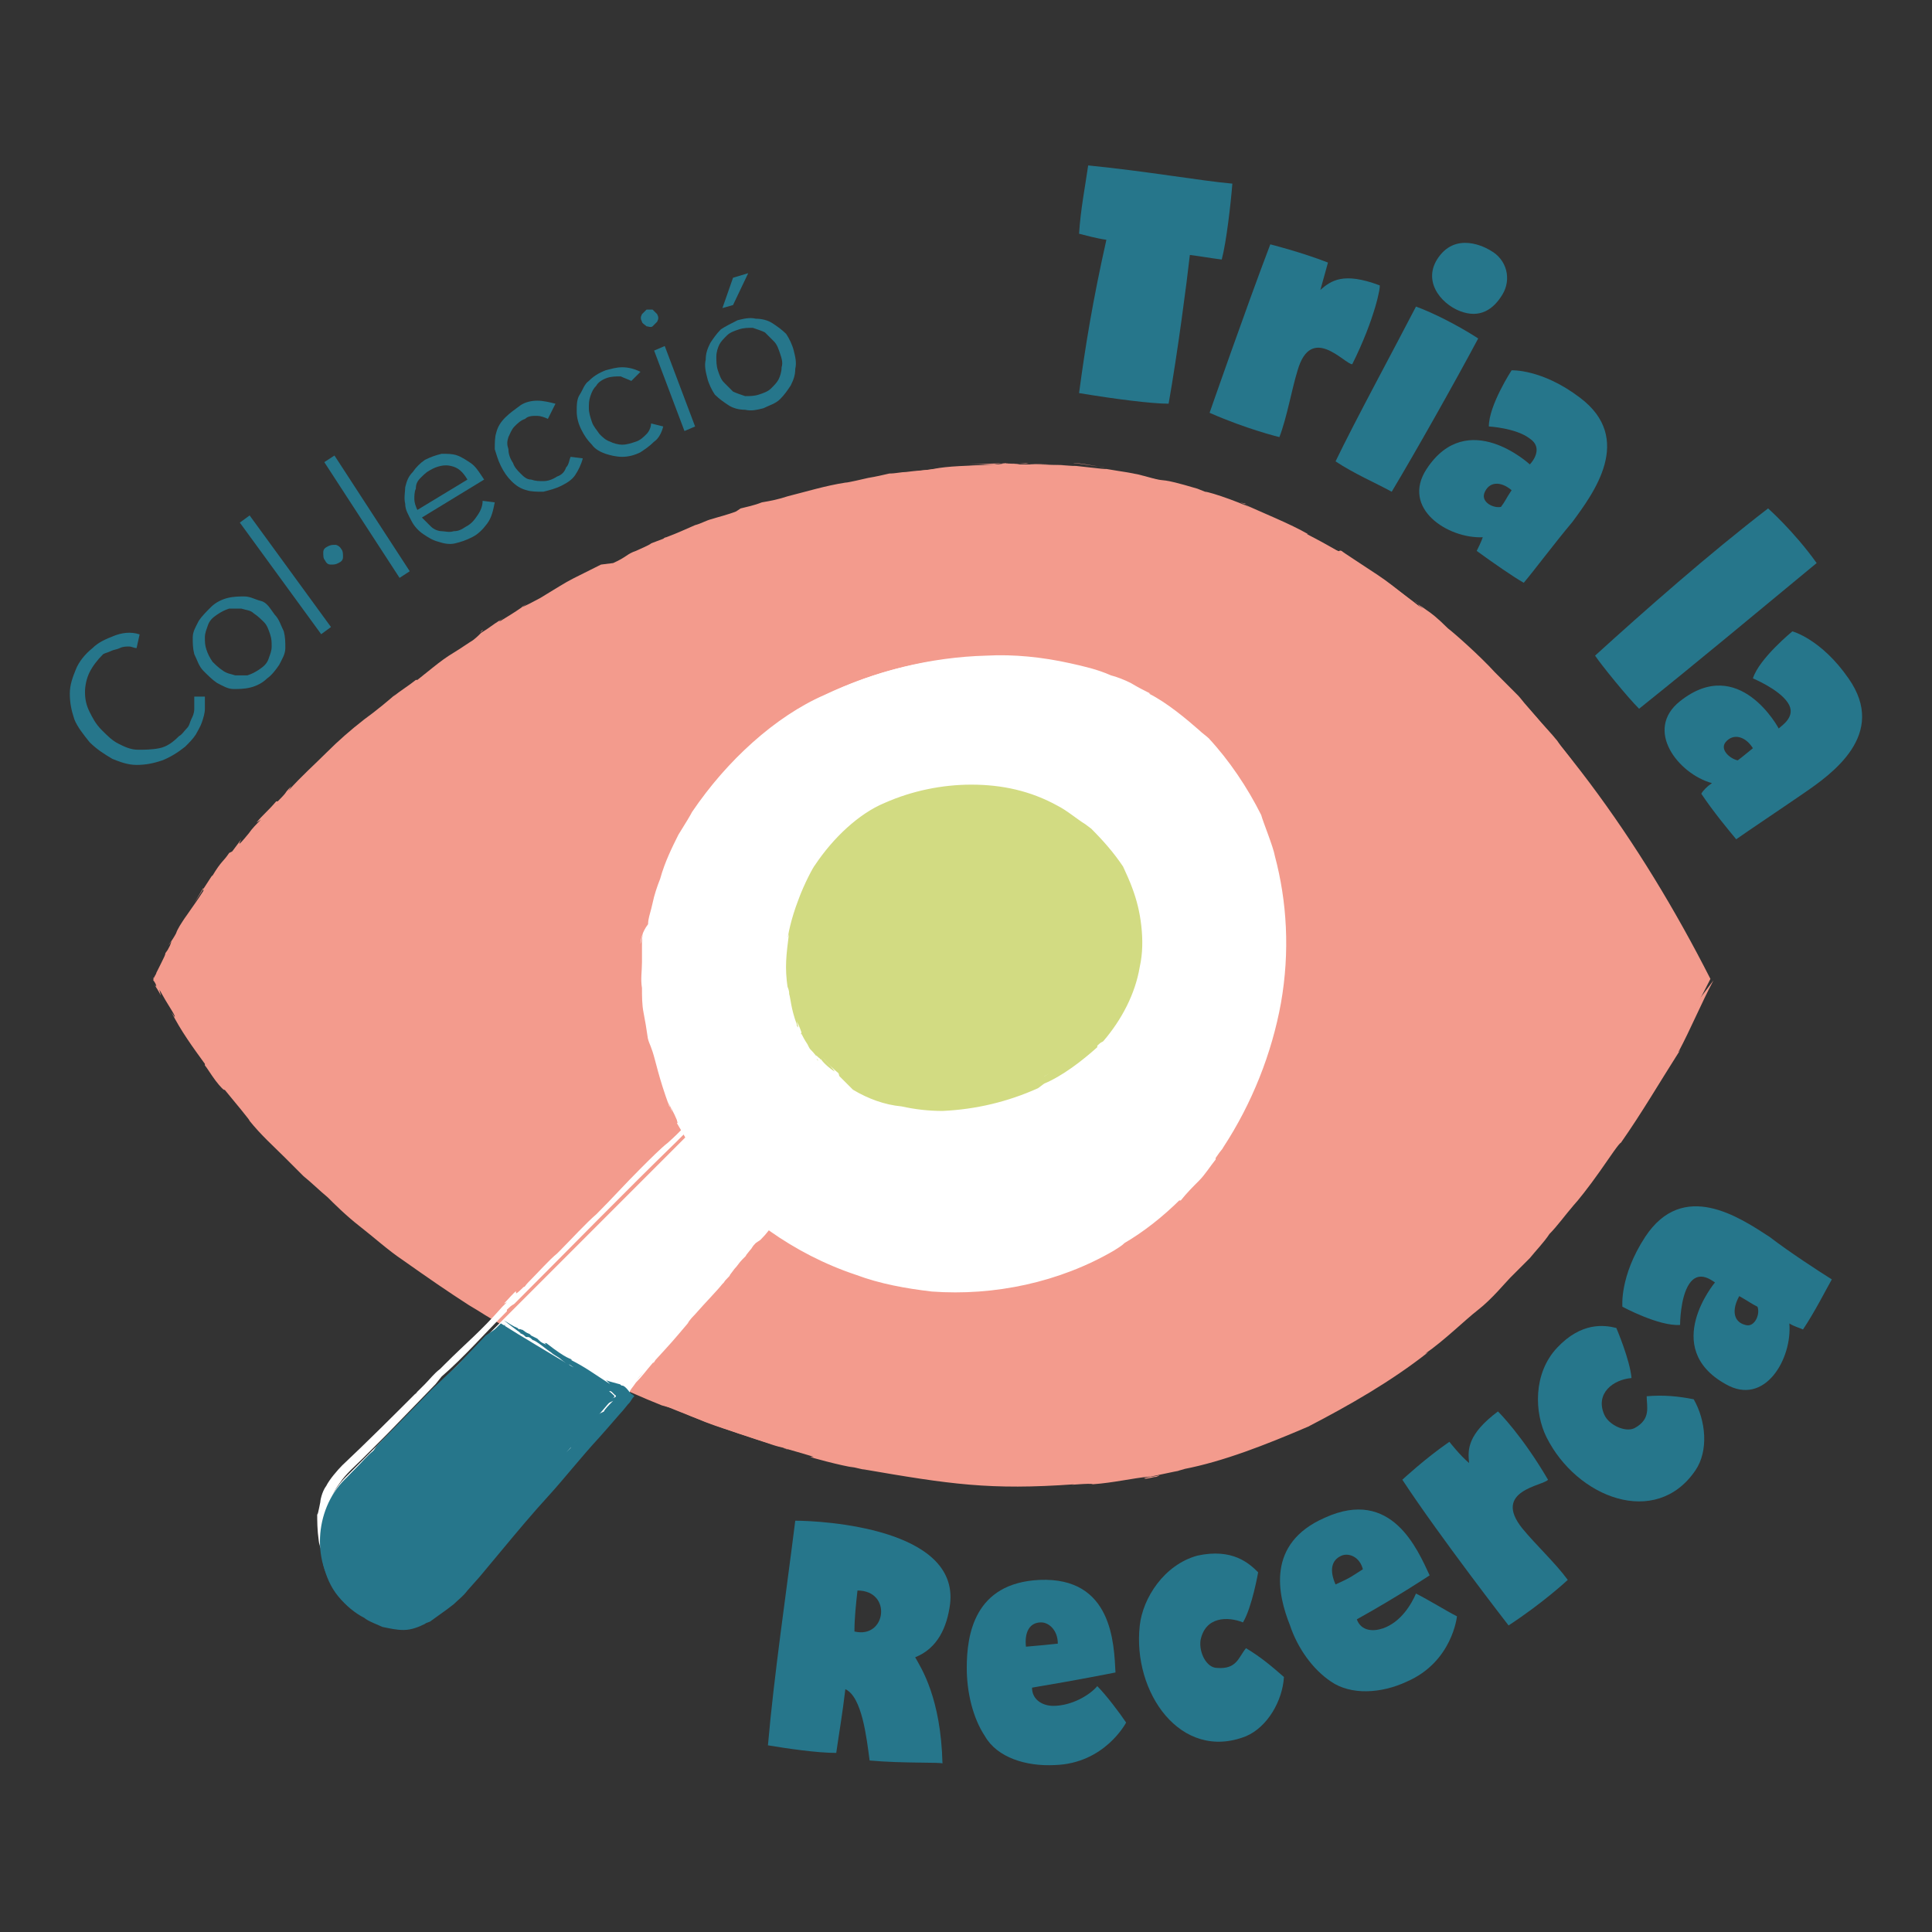 <?xml version="1.0" encoding="utf-8"?>
<!-- Generator: Adobe Illustrator 24.1.0, SVG Export Plug-In . SVG Version: 6.00 Build 0)  -->
<svg version="1.1" id="Capa_1" xmlns="http://www.w3.org/2000/svg" xmlns:xlink="http://www.w3.org/1999/xlink" x="0px" y="0px"
	 viewBox="0 0 127.3 127.3" style="enable-background:new 0 0 127.3 127.3;" xml:space="preserve">
<rect x="0" y="0" width="127.3" height="127.3" fill="#333333" stroke="none"/>
<style type="text/css">
	.st0{fill:#F39B8D;}
	.st1{fill:#FFFFFF;}
	.st2{fill:#D2DB82;}
	.st3{fill:#26768B;}
</style>
<g>
	<path class="st0" d="M112.7,64.5c-9.2,18.2-23.3,33.3-45.1,33.3s-48-15.3-57.2-33.5C19.6,46.1,45.2,30.6,67,30.6
		C88.7,30.6,103.5,46.4,112.7,64.5"/>
	<path class="st0" d="M51.7,95.8C51.9,95.8,51.9,95.8,51.7,95.8"/>
	<path class="st0" d="M31.6,41.7C31.6,41.6,31.6,41.6,31.6,41.7c0.1-0.1,0.2-0.1,0.2-0.2L31.6,41.7z"/>
	<path class="st0" d="M43.6,35.4C43.7,35.4,43.7,35.4,43.6,35.4C43.7,35.3,43.7,35.3,43.6,35.4"/>
	<path class="st0" d="M10.1,64.4c0.1,0.1,0.1,0.2,0.2,0.3C10.2,64.6,10.1,64.5,10.1,64.4"/>
	<path class="st0" d="M76.5,97.2C76.5,97.2,76.4,97.2,76.5,97.2L76.5,97.2L76.5,97.2z"/>
	<path class="st0" d="M76.2,97.3c-0.3,0.1,0.1,0,0.2-0.1c-0.3,0.1-0.7,0.1-1,0.2C75.4,97.5,76.1,97.3,76.2,97.3"/>
	<path class="st0" d="M110.4,69.3L110.4,69.3C110.4,69.4,110.4,69.3,110.4,69.3"/>
	<path class="st0" d="M11.4,63.4c0,0.1-0.1,0.1-0.1,0.2C11.4,63.5,11.4,63.4,11.4,63.4"/>
	<path class="st0" d="M106.6,75.3L106.6,75.3L106.6,75.3"/>
	<path class="st0" d="M31.8,41.5L31.8,41.5L31.8,41.5"/>
	<path class="st0" d="M55.6,31.6C55.6,31.6,55.7,31.6,55.6,31.6C55.7,31.6,55.7,31.6,55.6,31.6L55.6,31.6z"/>
	<path class="st0" d="M108.6,57.4C108.6,57.4,108.6,57.3,108.6,57.4l-0.2-0.2C108.5,57.2,108.6,57.3,108.6,57.4"/>
	<path class="st0" d="M72.8,30.8C72.8,30.8,72.9,30.8,72.8,30.8c-0.2,0-1-0.2-2-0.3h-0.1C71.5,30.6,72.1,30.7,72.8,30.8"/>
	<path class="st0" d="M90,38l-1.5-1c5,3.1,7,5,10.5,8.5l-0.2-0.2c0.2,0.3,0.5,0.4,1.3,1.3c0.4,0.5,0.9,1.1,1.7,2
		c0.7,0.9,1.7,2.1,2.9,3.8l0,0c0.2,0.2,0.2,0.2,0.5,0.7l-0.8-1.2c0.5,0.7,1,1.3,1.6,2.2c0.1,0.2,0.2,0.3,0.2,0.3
		c0.5,0.7,1,1.5,1.5,2.3l0.4,0.7c0.5,0.7,0.4,0.3,1.4,2.3c-0.4-0.8,0.6,0.9,0.5,0.7c0.1,0.1,0.2,0.3,0.3,0.5
		c0.7,1.1,1.8,3.4,2.1,3.9c0,0-0.6-1.2-1.2-2.5s-1.5-2.8-1.8-3.4c0.9,1.6,0.3,0.4,0.1,0.1l-0.1-0.1c-0.5-1-0.5-1-0.8-1.5l0,0v0.1
		l0,0c0,0,0,0-0.2-0.3l0,0c-0.3-0.4-0.7-1.1-0.9-1.4l0,0c-0.1-0.2-0.4-0.5-0.7-1c-0.3-0.5-0.7-1-1.1-1.7c-0.8-1.2-1.7-2.4-2-2.8
		c-0.3-0.5-0.7-0.9-1.1-1.5c-0.4-0.5-0.9-1-1.4-1.6c-1.5-1.7-0.7-0.9-1.5-1.7c-1-1,0.2,0.2-0.2-0.2l-1.2-1.2
		c0.7,0.7,0.3,0.3,0.2,0.2c-1-1.1-2.7-2.6-3.1-2.9c-0.7-0.7-1.1-1-1.4-1.2s-0.5-0.4-0.8-0.6c0.1,0.1,0.3,0.2,0.4,0.3
		s0.2,0.2,0.2,0.2c-0.6-0.5-0.3-0.2-0.1,0c-0.5-0.3-1.7-1.4-2.9-2.2c-1.2-0.8-2.3-1.5-2.4-1.6l0,0c-0.3-0.1,0.1,0.2-0.7-0.2
		l-0.5-0.3l-0.8-0.4c-0.5-0.3-0.2-0.2-0.2-0.2c-1.2-0.7-3-1.4-4.5-2.1l1.6,0.8c-1.2-0.7-3.6-1.5-3.9-1.5l-0.5-0.2
		c-2.7-0.8-1.9-0.4-3-0.7c-0.5-0.1-0.9-0.3-1.4-0.3c0.5,0.1,0.9,0.2,1.4,0.3c-1.4-0.4-1.9-0.4-3-0.6l0,0c0.1,0,0.1,0,0.1,0h-0.2
		c-0.2,0-0.9-0.1-1.9-0.2c-0.7,0-1.3-0.1-2.1-0.1c-0.4,0-0.8,0-1.2-0.1c-0.2,0-0.4,0-0.7,0c-0.2,0-0.5,0-0.8,0l-0.6,0.1h-1.7l0,0
		c0.8,0,2-0.1,3.3-0.1c1.3,0.1,2.6,0.1,3.6,0.2l0,0c-1.3-0.1-2.7-0.1-3.5-0.1c-0.4-0.1-1.4,0-0.7-0.1l-0.8,0.1
		c-2.1,0.1-3.2,0.1-4.2,0.3C61,31,60.4,31,59.7,31.1c-0.3,0-0.7,0.1-1.1,0.1c-0.4,0.1-0.9,0.2-1.4,0.3l0.4-0.1
		c-0.9,0.2-1.7,0.4-1.9,0.4c-1.3,0.2-2.6,0.6-3.8,0.9c-0.6,0.2-1.1,0.3-1.7,0.4c-0.5,0.2-1,0.3-1.4,0.4l-0.3,0.2
		c-0.5,0.2-1.3,0.4-1.6,0.5c-0.4,0.1-0.7,0.3-1.1,0.4c-0.7,0.3-1.1,0.5-1.9,0.8l0,0c0,0-0.1,0-0.2,0.1l0,0c-1.6,0.6,0,0-1.8,0.8
		c-0.6,0.2-0.6,0.4-1.5,0.8l-0.8,0.1c-0.8,0.4-1.2,0.6-1.8,0.9s-1.2,0.7-2.2,1.3c-1.1,0.6-1.6,0.8-0.9,0.4c-0.9,0.6-0.4,0.3-1.7,1.1
		c-0.2,0.1-0.1,0,0.2-0.2c-1.1,0.7-0.7,0.5-1.5,1c-0.2,0.2-0.4,0.4-0.7,0.6l0.3-0.2c-0.5,0.3-0.9,0.6-1.4,0.9
		c-0.5,0.3-0.9,0.6-1.4,1l0,0l-1,0.8h-0.1c-0.5,0.4-1,0.7-1.5,1.1l0.2-0.2c-0.3,0.3-1.4,1.2-2.1,1.7l0,0c-0.9,0.7-1.7,1.4-2.5,2.2
		s-1.6,1.5-2.5,2.5l0.2-0.3c-0.6,0.6-0.1,0.2-0.9,1h-0.1c-0.6,0.7-0.9,0.9-1.3,1.4l0.3-0.2c-0.3,0.3-0.6,0.6-0.8,0.9
		c-0.9,1.1-0.6,0.6-0.5,0.4l-0.6,0.8l-0.2,0.1c-0.4,0.6-0.5,0.5-1.1,1.5c-0.1,0.1,0.1-0.2-0.1,0.1l-1.1,1.7l0.6-1v0.2
		c-0.7,1.1-1,1.4-1.4,2.1l0.3-0.5c-0.4,0.6-0.6,0.9-0.7,1.2c-0.1,0.2-0.3,0.5-0.5,0.8c0.1-0.2,0.3-0.5,0.1,0
		c-0.2,0.4-0.1,0.2-0.3,0.5c0,0.1-0.1,0.3-0.3,0.7c-0.1,0.2-0.2,0.4-0.3,0.6c0,0.1-0.2,0.3-0.2,0.5c0.1,0.1,0.2,0.3,0.2,0.4
		c0,0,0,0-0.1-0.1c0.1,0.2,0.2,0.3,0.4,0.7l-0.1-0.4l0.4,0.7c0.3,0.5,0.7,1.1,0.6,1.1l-0.2-0.3c0.6,1.2,1.4,2.3,2.2,3.4v0.1
		c0.1,0.1,0.4,0.6,0.7,1s0.6,0.7,0.6,0.6c0.5,0.6,1.9,2.3,1.6,2c0.8,1,1.6,1.7,2.4,2.5c0.4,0.4,0.8,0.8,1.2,1.2
		c0.5,0.4,1,0.9,1.6,1.4c0.4,0.4,1.2,1.2,2.1,1.9c0.9,0.7,1.9,1.6,2.8,2.2c1.7,1.2,3,2.1,4.4,3c0.7,0.4,1.4,0.9,2.2,1.3
		c0.4,0.2,0.8,0.5,1.2,0.7s0.9,0.5,1.3,0.7c2.1,1.3,5.5,2.9,8,3.9l0.7,0.2c0.8,0.3,1.8,0.8,3,1.2c1.2,0.4,2.4,0.8,3.6,1.2
		c0.6,0.2,0.9,0.2,1,0.3c-0.1,0-0.3-0.1-0.3-0.1c0.7,0.2,2.1,0.6,2,0.6h-0.2c-0.1,0,2.1,0.6,2.9,0.7l-0.4-0.1l1.3,0.3l-0.4-0.1
		c5.8,1,8.4,1.4,14,1c-0.7,0.1,1.1-0.1,1.2,0c1.4-0.1,2.6-0.4,3.7-0.5c0,0,0,0,0.1,0l1.9-0.4c-1.1,0.3,1.4-0.4,0.3-0.1
		c2.6-0.5,5.4-1.6,8.2-2.8c2.7-1.4,5.5-3,7.9-4.9l-0.2,0.1c1.3-0.9,2.6-2.2,3.5-2.9c0.9-0.7,1.8-1.8,2.1-2.1
		c0.9-0.9,1.7-1.7,1.3-1.3c0.4-0.5,0.9-1,1.3-1.6c0.5-0.5,1-1.2,1.6-1.9c0.2-0.2,1-1.2,1.7-2.2s1.3-1.9,1.4-1.9l0,0
		c1.4-2,2.5-3.9,3.9-6.1c0,0,0,0.1-0.1,0.1c0.8-1.5,1.5-3.2,2.3-4.7l-0.9,1.2l-1.1,2l-1.2,1.9c-2.1,3.5-4.3,7-6.9,10.1
		c-2.1,2.5-4.3,4.9-6.9,6.9c-3,2.6-6.3,4.8-9.8,6.6c-3.6,1.7-7.4,2.9-11.3,3.5l-1.7,0.3c-1.2,0.2-2.4,0.2-3.7,0.2
		c-0.6,0-1.3,0.1-2,0c-0.7,0-1.3-0.1-2-0.1s-1.4,0-2-0.1c-0.7-0.1-1.3-0.2-2-0.2c-0.7-0.1-1.3-0.2-2-0.3c-0.6-0.1-1.3-0.3-1.9-0.4
		h-0.1c-1.4-0.3-1.3-0.3-1.6-0.4c-12.9-3-25.2-9.8-33.9-17.9c-0.9-0.7-3.3-3.3-3.9-4c-2.6-2.9-5.1-6.1-6.8-9.6l0.1,0.1l-0.2-0.3
		c0,0,0,0,0-0.1l0.4-0.8c0-0.1,0.1-0.1,0,0c0.9-1.8,2.7-4.5,4.3-6.5l-0.1,0.1c4.6-5.7,9.9-10.5,15.9-14.3c5.9-3.8,12.3-7,19.3-9.1
		c0.8-0.2,1.7-0.4,2.5-0.7c0.4-0.1,0.9-0.2,1.3-0.3c0.4-0.1,0.9-0.2,1.3-0.3c0.9-0.2,1.8-0.4,2.7-0.5s1.8-0.2,2.8-0.4
		c0.5-0.1,0.9-0.1,1.4-0.2l1.4-0.1c1,0,1.9-0.1,2.9-0.1c1.8,0.4,3.8,0.4,5.7,0.7c0.7,0.1,4.9,0.8,8.9,2.3S89.4,37.6,90,38"/>
	<path class="st0" d="M106.2,54.3L106.2,54.3C106.1,54.2,106.2,54.3,106.2,54.3"/>
	<polygon class="st0" points="82,33.2 82.1,33.2 81.7,33.1 	"/>
	<path class="st0" d="M99.2,44.8c-0.7-0.7-0.7-0.7-0.6-0.6C98.9,44.5,99.1,44.7,99.2,44.8"/>
	<path class="st0" d="M110.3,60.7C110.5,61.2,110.4,61,110.3,60.7c-0.2-0.4-0.4-0.7-0.4-0.7C110,60.2,110.1,60.5,110.3,60.7"/>
	<path class="st0" d="M109.5,58.9L109.5,58.9C109.4,58.7,109.4,58.8,109.5,58.9"/>
	<path class="st1" d="M48.5,78.7c4,4,9.2,6,14.4,6s10.4-2,14.4-6l0,0c7.9-7.9,9.6-22.2,1.7-30.1S56.5,42,48.6,49.9
		C40.6,57.8,40.6,70.7,48.5,78.7"/>
	<path class="st1" d="M80.7,73.5C80.7,73.5,80.7,73.6,80.7,73.5"/>
	<path class="st1" d="M64.4,43.7L64.4,43.7C64.3,43.7,64.3,43.7,64.4,43.7L64.4,43.7z"/>
	<path class="st1" d="M57.7,44.8L57.7,44.8L57.7,44.8"/>
	<path class="st1" d="M78.7,48.8C78.7,48.9,78.7,48.9,78.7,48.8C78.7,48.9,78.7,48.9,78.7,48.8"/>
	<path class="st1" d="M72,82.1L72,82.1L72,82.1L72,82.1z"/>
	<path class="st1" d="M72.1,82.1C72.3,82,72.1,82.1,72.1,82.1c0.1,0,0.2-0.1,0.4-0.2C72.5,81.9,72.2,82,72.1,82.1"/>
	<path class="st1" d="M50.7,80.3L50.7,80.3L50.7,80.3z"/>
	<path class="st1" d="M78.7,47.8L78.7,47.8C78.7,47.9,78.7,47.9,78.7,47.8"/>
	<path class="st1" d="M53.7,82.1L53.7,82.1L53.7,82.1"/>
	<path class="st1" d="M64.3,43.8L64.3,43.8C64.2,43.8,64.3,43.8,64.3,43.8"/>
	<path class="st1" d="M52.1,47.5L52.1,47.5C52,47.5,52,47.5,52.1,47.5L52.1,47.5z"/>
	<path class="st1" d="M45.8,75.5C45.8,75.5,45.8,75.4,45.8,75.5L45.8,75.5C45.8,75.4,45.8,75.4,45.8,75.5"/>
	<path class="st1" d="M46,53.5L46,53.5c0.1-0.1,0.3-0.4,0.6-0.8l0,0C46.4,52.9,46.1,53.1,46,53.5"/>
	<path class="st1" d="M42.2,62.2l0.2-0.9c-0.1,0.4-0.1,0.7-0.1,1.1c0,0.3,0,0.7,0,1c0,0.6-0.1,1.1,0,1.7c0,0.5,0,1.1,0.1,1.6
		s0.2,1.1,0.3,1.8v-0.1c0,0.2,0.1,0.3,0.3,0.9s0.4,1.7,1.1,3.6l0,0c0.1,0.1,0.1,0.1,0.2,0.4L44,72.6c0.2,0.4,0.4,0.7,0.6,1.2
		c0,0.1,0.1,0.2,0,0.2l0.7,1.2l0.2,0.4c0.2,0.4,0.2,0.1,0.9,1.1c-0.2-0.4,0.4,0.4,0.3,0.3c0,0.1,0.1,0.2,0.2,0.3
		c0.4,0.5,1.3,1.5,1.6,1.7c0,0-0.4-0.5-0.9-1.1s-0.9-1.3-1.1-1.6c0.6,0.8,0.2,0.2,0.1,0l0,0c-0.3-0.5-0.3-0.5-0.4-0.7l0,0l0,0l0,0
		c0,0,0,0-0.1-0.1l0,0c-0.1-0.2-0.3-0.6-0.4-0.7l0,0c-0.3-0.3-1.2-2.6-1.4-3.1c-0.1-0.6-0.5-1.2-0.6-1.9c-0.3-1.1-0.1-0.6-0.2-1.1
		c-0.1-0.7,0,0.1-0.1-0.1C43,68.1,43,67.8,43,67.5c0.1,0.5,0.1,0.2,0.1,0.1c0-0.3-0.1-0.8-0.2-1.2c0-0.4,0-0.8-0.1-0.9
		c0-1,0-1,0-1.4c0,0.1,0,0.4,0,0.4c0-0.4,0-0.2,0,0c0-0.3,0.1-1.1,0.1-1.8c0.1-0.7,0.2-1.4,0.2-1.4l0,0c0-0.1-0.1,0.1-0.1-0.4
		l0.1-0.3c0-0.1,0-0.3,0.1-0.4c0.1-0.3,0.1-0.1,0.1-0.1c0.1-0.7,0.4-1.6,0.7-2.4l-0.4,0.8c0.3-0.7,0.7-1.8,0.8-2l0.2-0.4
		c0.7-1.2,0.4-0.9,0.7-1.4l0.4-0.6l-0.4,0.6c0.3-0.5,0.5-0.8,0.8-1.3l0,0v0.1v-0.1c0-0.1,0.2-0.4,0.5-0.8c0.4-0.6,0.7-1.1,1.5-1.8
		l0.2-0.2c0.2-0.2,0.4-0.4,0.6-0.6l0,0c-0.6,0.6-1.6,1.7-2.2,2.6l0,0c0.4-0.5,0.8-1.1,1.1-1.4c0.1-0.1,0.5-0.5,0.3-0.2l0.2-0.3
		c0.7-0.8,1.1-1.1,1.5-1.5c0.2-0.2,0.4-0.4,0.7-0.6c0.3-0.2,0.6-0.4,1.1-0.8l-0.2,0.1c0.3-0.3,0.7-0.5,0.8-0.6
		c0.6-0.3,1.1-0.7,1.7-1c0.6-0.3,1.1-0.5,1.5-0.6l0.1-0.1c0.2-0.1,0.7-0.2,0.8-0.3l0.5-0.2c0.4-0.1,0.6-0.2,1-0.4l0,0h0.1l0,0
		c0.8-0.2,0,0,0.9-0.3c0.3-0.1,0.3-0.2,0.8-0.3c0.2,0,0.3,0,0.5,0c0.9-0.1,1-0.3,2.2-0.4c0.6,0,0.9,0,0.5,0.1c0.5-0.1,0.2-0.1,1-0.2
		c0.1,0,0,0-0.1,0.1c0.6,0,0.4,0,0.9-0.1c0.1,0,0.3-0.1,0.5-0.1h-0.2c0.5,0,1.1-0.1,1.7,0l0,0h0.6l0,0l0.9,0.1H68
		c0.2,0,0.9,0.1,1.3,0.2l0,0c0.3,0.1,0.5,0.1,0.8,0.2c0.3,0.1,0.5,0.1,0.8,0.2c0.5,0.2,1.1,0.2,1.7,0.5h-0.2c0.4,0.2,0.1,0,0.6,0.2
		l0,0c0.5,0.1,0.6,0.2,0.9,0.4l-0.1-0.1c0.2,0.1,0.4,0.2,0.5,0.3c0.6,0.3,0.3,0.3,0.2,0.2l0.4,0.2L75,46c0.3,0.1,0.3,0.1,0.8,0.4
		c0,0-0.1,0,0.1,0.1l0.8,0.5L76,46.8h0.1c0.5,0.3,0.7,0.5,1,0.7l-0.3-0.2c0.6,0.4,0.6,0.5,0.9,0.8c-0.1-0.1-0.2-0.2,0-0.1
		c0.2,0.1,0.1,0.1,0.2,0.2c0.1,0,0.5,0.3,0.8,0.7l0,0c0.1,0.1,0.1,0.1,0.3,0.3l-0.1-0.1l0.3,0.3c0.2,0.2,0.4,0.5,0.4,0.5l-0.1-0.1
		c0.5,0.5,0.8,1,1.2,1.6l0,0c0.2,0.1,0.6,0.9,0.6,0.8c0.1,0.4,0.7,1.3,0.5,1.1c0.3,0.6,0.5,1.1,0.7,1.6c0.1,0.3,0.2,0.5,0.3,0.8
		c0.1,0.3,0.2,0.6,0.3,1c0.1,0.6,0.4,2.1,0.5,3.1s0.2,1.8,0.1,2.7c0,0.4,0,0.8,0,1.3c0,0.4-0.1,0.9-0.2,1.4
		c-0.1,0.6-0.3,1.4-0.4,2.1c-0.2,0.8-0.4,1.5-0.6,2.2c0,0.1,0,0.2-0.1,0.4c-0.2,0.4-0.4,0.9-0.6,1.5s-0.5,1.1-0.8,1.7
		c-0.1,0.3-0.2,0.4-0.2,0.5l0.1-0.1c-0.2,0.3-0.6,0.9-0.6,0.9v-0.1c0-0.1-0.5,0.9-0.8,1.2l0.2-0.1l-0.4,0.5l0.1-0.1
		c-0.8,1.3-1.6,2-2.3,2.8l0.1-0.1l0,0l0,0l0,0c-0.7,0.7-1.5,1.3-2.5,2.2c0.3-0.3-0.4,0.3-0.5,0.3c-0.6,0.3-1.1,0.7-1.6,1l0,0
		c-0.3,0.2-0.6,0.3-0.9,0.4c0.5-0.3-0.6,0.4-0.2,0.1c-2.3,1.1-5.7,1.9-8.7,1.9h0.1c-0.8,0-1.7,0-2.3-0.1s-1.3-0.1-1.5-0.2
		c-0.6-0.1-1.2-0.3-0.9-0.2c-0.7-0.2-1.3-0.2-2.2-0.6c-0.3-0.1-2.4-0.9-2.4-1l0,0c-1-0.6-2.1-1.1-3-2c0,0,0,0,0.1,0
		c-0.8-0.5-1.5-1-2.1-1.6l0.4,0.7c0.5,0.6,1.1,1.1,1.7,1.7c1.7,1.2,3.6,2.2,5.7,2.9c1.6,0.6,3.3,0.9,5,1.1c4.1,0.3,8.4-0.6,12-2.7
		c0.3-0.2,0.5-0.3,0.7-0.5c1.2-0.7,2.5-1.7,3.7-2.9l-0.1,0.1l0,0h0.1l0,0c0.4-0.5,0.8-0.9,1.2-1.3c0.4-0.4,0.7-0.9,1.1-1.4v-0.1
		c0.4-0.6,0.4-0.5,0.5-0.7c1.9-2.9,3.2-6.2,3.8-9.5c0.6-3.4,0.4-6.7-0.4-9.7c-0.1-0.6-0.8-2.3-0.9-2.7c-0.9-1.8-2.1-3.6-3.5-5.1
		l0.1,0.1c-0.2-0.2-0.5-0.4-0.7-0.6l0,0c-0.8-0.7-2.1-1.8-3.3-2.4h0.1c-0.4-0.2-0.8-0.4-1.3-0.7c-0.4-0.2-0.9-0.4-1.3-0.5
		c-0.9-0.4-1.8-0.6-2.7-0.8c-1.8-0.4-3.7-0.6-5.5-0.5c-3.7,0.1-7.3,1-10.7,2.6c-3.2,1.4-6.4,4.3-8.7,7.7c-0.1,0.2-0.4,0.7-0.9,1.5
		c-0.4,0.8-0.9,1.8-1.2,2.9c-0.2,0.5-0.4,1.1-0.5,1.6s-0.3,1-0.3,1.4C42.3,61.4,42.2,62,42.2,62.2"/>
	<path class="st1" d="M44.5,73.9L44.5,73.9L44.5,73.9"/>
	<polygon class="st1" points="43.9,57.7 43.9,57.7 43.9,57.6 	"/>
	<path class="st1" d="M43.1,68.1C43,67.6,43,67.6,43,67.6C43.1,67.8,43.1,68,43.1,68.1"/>
	<path class="st1" d="M46.7,77.2C46.9,77.4,46.8,77.3,46.7,77.2c-0.1-0.2-0.2-0.4-0.2-0.4C46.5,76.9,46.6,77.1,46.7,77.2"/>
	<path class="st1" d="M46.3,76.2L46.3,76.2C46.3,76.1,46.3,76.1,46.3,76.2"/>
	<path class="st2" d="M55,70.5c4.3,3.9,12.1,2.5,16.4-1.4s4.3-10.1,0-14c-2.1-1.9-4.9-2.9-7.8-2.9s-5.6,1-7.8,2.9
		C51.6,59,50.7,66.7,55,70.5"/>
	<path class="st2" d="M72.4,67.5L72.4,67.5"/>
	<path class="st2" d="M63.7,52.7L63.7,52.7C63.6,52.8,63.6,52.8,63.7,52.7L63.7,52.7z"/>
	<path class="st2" d="M60.3,53.2L60.3,53.2C60.2,53.2,60.2,53.2,60.3,53.2"/>
	<path class="st2" d="M71,55.3C71,55.4,71,55.4,71,55.3C71,55.4,71,55.4,71,55.3"/>
	<path class="st2" d="M67.4,71.3L67.4,71.3L67.4,71.3L67.4,71.3z"/>
	<path class="st2" d="M67.5,71.2C67.5,71.2,67.5,71.3,67.5,71.2c0,0,0.1,0,0.2-0.1C67.7,71.2,67.5,71.2,67.5,71.2"/>
	<path class="st2" d="M56.2,71.1L56.2,71.1C56.3,71.1,56.3,71.1,56.2,71.1"/>
	<path class="st2" d="M71.2,54.5C71.2,54.6,71.3,54.6,71.2,54.5C71.2,54.6,71.2,54.5,71.2,54.5"/>
	<path class="st2" d="M57.9,72L57.9,72C57.9,71.9,57.9,71.9,57.9,72"/>
	<path class="st2" d="M63.6,52.8L63.6,52.8L63.6,52.8"/>
	<path class="st2" d="M57.4,54.5C57.4,54.5,57.3,54.5,57.4,54.5L57.4,54.5L57.4,54.5z"/>
	<path class="st2" d="M53.6,68.9L53.6,68.9L53.6,68.9L53.6,68.9"/>
	<path class="st2" d="M54.2,57.5L54.2,57.5c0,0,0.2-0.2,0.3-0.4l0,0L54.2,57.5z"/>
	<path class="st2" d="M51.9,61.9c0-0.2,0.1-0.3,0.1-0.5c-0.2,1.6-0.3,2.3-0.1,3.7V65c0,0.1,0.1,0.2,0.1,0.5c0.1,0.3,0.1,0.9,0.5,2
		l0,0c0,0.1,0,0.1,0.1,0.2l-0.1-0.4c0.1,0.2,0.2,0.4,0.3,0.7c0,0.1,0,0.1,0,0.1c0.1,0.2,0.2,0.4,0.4,0.7l0.1,0.2
		c0.1,0.2,0.1,0.1,0.5,0.6c-0.1-0.2,0.2,0.2,0.2,0.1c0,0,0,0.1,0.1,0.1c0.2,0.3,0.7,0.7,0.9,0.8c0,0-0.2-0.3-0.5-0.6
		c-0.3-0.3-0.5-0.7-0.6-0.9c0.3,0.4,0.1,0.1,0,0l0,0c-0.2-0.3-0.1-0.3-0.2-0.4l0,0l0,0l0,0c0,0,0,0-0.1-0.1l0,0
		c-0.1-0.1-0.2-0.3-0.2-0.4l0,0c-0.2-0.2-0.6-1.4-0.6-1.6c0-0.3-0.2-0.6-0.2-1c-0.1-0.6,0-0.3,0-0.6c0-0.4,0,0.1,0-0.1
		c0-0.1,0-0.3,0-0.4c0,0.3,0,0.1,0,0.1c0-0.4,0-1-0.1-1.1c0-0.5,0.1-0.5,0.1-0.7c0,0.1,0,0.2,0,0.2c0-0.2,0-0.1,0,0
		c0-0.3,0.3-1.6,0.2-1.6l0,0c0-0.1-0.1,0-0.1-0.2l0.1-0.1v-0.2c0-0.1,0-0.1,0-0.1c0.1-0.4,0.2-0.8,0.4-1.2c-0.1,0.1-0.2,0.3-0.3,0.4
		c0.1-0.4,0.4-0.9,0.4-1l0.1-0.2c0.4-0.6,0.2-0.5,0.3-0.7l0.2-0.3l-0.1,0.4c0.2-0.3,0.3-0.4,0.5-0.6l0,0l0,0l0,0
		c0,0,0.1-0.2,0.2-0.4c0.2-0.3,0.4-0.5,0.8-0.9c0,0,0-0.1,0.1-0.1l0.3-0.3l0,0c-0.3,0.3-0.8,0.9-1.1,1.4l0,0
		c0.2-0.3,0.4-0.6,0.5-0.7c0.1-0.1,0.3-0.3,0.2-0.1c0-0.1,0.1-0.1,0.1-0.2c0.8-0.8,0.7-0.8,1.7-1.4H57c0.2-0.1,0.3-0.3,0.4-0.3
		c0.6-0.4,1.2-0.7,1.6-0.8l0.1-0.1c0.1-0.1,0.4-0.1,0.4-0.2c0.1,0,0.2-0.1,0.3-0.1c0.2-0.1,0.3-0.1,0.5-0.2l0,0l0,0l0,0
		c0.4-0.1,0,0,0.5-0.1c0.2,0,0.2-0.1,0.4-0.1h0.3c0.4,0,0.5-0.1,1.1-0.2c0.3,0,0.5,0.1,0.3,0.1c0.3-0.1,0.1-0.1,0.5-0.1
		c0.1,0,0,0-0.1,0.1c0.3,0,0.2,0,0.4,0c0.1,0,0.2-0.1,0.2-0.1h-0.1c0.3,0,0.6,0,0.9,0l0,0H65l0,0c0.2,0,0.3,0,0.5,0.1h-0.1
		c0.1,0,0.5,0.1,0.7,0.1l0,0c0.6,0.2,1,0.2,1.7,0.5h-0.1c0.2,0.1,0.1,0,0.3,0.1l0,0c0.2,0,0.3,0.1,0.4,0.2v-0.1l0.3,0.1
		C69,54,68.9,54,68.8,54l0.2,0.1v0.1c0.2,0,0.1,0.1,0.4,0.2c0,0-0.1,0,0,0.1l0.5,0.2l-0.3-0.1h0.1c0.3,0.1,0.4,0.2,0.5,0.3l-0.1-0.1
		c0.3,0.2,0.3,0.2,0.5,0.4c0,0-0.1-0.1,0,0s0,0.1,0.1,0.1s0.3,0.1,0.4,0.3l0,0c0.1,0,0.1,0,0.2,0.1h-0.1l0.2,0.1
		c0.1,0.1,0.3,0.2,0.2,0.2h-0.1c0.2,0.2,0.5,0.5,0.7,0.8l0,0c0.1,0,0.3,0.4,0.4,0.4c0.1,0.2,0.4,0.6,0.3,0.6
		c0.2,0.3,0.3,0.5,0.4,0.7s0.3,0.5,0.4,0.9c0.1,0.3,0.3,1,0.4,1.5c0.2,1,0.2,1.7,0.1,2.7c-0.2,0.6-0.3,1.5-0.6,2.1v0.2
		c-0.2,0.4-0.5,1-0.9,1.5c-0.1,0.1-0.1,0.2-0.1,0.2h0.1c-0.1,0.1-0.3,0.4-0.4,0.4l0,0c0-0.1-0.3,0.5-0.5,0.5h0.1l-0.2,0.2l0.1-0.1
		c-1,1.1-1.7,1.4-2.8,2.2c0.1-0.1-0.2,0.2-0.3,0.1c-0.4,0.1-0.6,0.3-0.8,0.4l0,0c-0.2,0.1-0.3,0.1-0.5,0.2c0.3-0.2-0.3,0.2-0.1,0
		c-1.2,0.5-2.9,1-4.5,1h0.1c-0.4,0-0.9,0.1-1.2,0c-0.3,0-0.6,0.1-0.8,0c-0.3,0-0.6-0.1-0.5-0.1c-0.3,0-0.7,0-1.1-0.1
		C59.1,72.2,58,72,58,71.9l0,0c-0.5-0.3-1.1-0.4-1.6-0.8l0,0c-0.4-0.1-0.8-0.4-1.2-0.6l0.1,0.4c0.3,0.3,0.6,0.6,0.9,0.9
		c1,0.6,2.1,1,3.2,1.1c0.9,0.2,1.8,0.3,2.7,0.3c2.2-0.1,4.3-0.6,6.3-1.5l0.4-0.3c1.2-0.5,2.5-1.5,3.5-2.4v-0.1
		c0.3-0.3,0.3-0.2,0.4-0.3c1.2-1.4,2.1-3.1,2.4-4.9c0.2-0.9,0.2-1.8,0.1-2.7s-0.3-1.7-0.6-2.5c-0.1-0.3-0.5-1.2-0.6-1.4
		c-0.6-0.9-1.3-1.7-2.1-2.5l0,0l-0.4-0.3l0,0c-0.5-0.3-1.2-0.9-1.8-1.2l0,0c-1.8-1-3.7-1.4-5.7-1.4c-1.9,0-3.9,0.4-5.7,1.2
		c-1.7,0.7-3.4,2.3-4.6,4.1c-0.1,0.1-0.7,1.2-1.1,2.3C52.1,60.6,51.9,61.7,51.9,61.9"/>
	<path class="st2" d="M52.8,68.1L52.8,68.1C52.7,68.1,52.8,68.2,52.8,68.1"/>
	<polygon class="st2" points="53.1,59.7 53.1,59.7 53.2,59.6 	"/>
	<path class="st2" d="M52.5,65c0-0.2,0-0.3,0-0.2C52.5,64.9,52.5,64.9,52.5,65"/>
	<path class="st2" d="M53.9,69.9C54,70,54,70,53.9,69.9s-0.1-0.2-0.1-0.2C53.8,69.8,53.9,69.8,53.9,69.9"/>
	<path class="st2" d="M53.8,69.3L53.8,69.3L53.8,69.3"/>
	<path class="st1" d="M26.3,105.9c-1.3,0-2.6-0.5-3.5-1.5c-2-2-2-5.1,0-7.1L47,73.1c2-2,5.1-2,7.1,0s0.3,3.5-1.6,5.5l-22.7,25.8
		C28.8,105.4,27.6,105.9,26.3,105.9"/>
	<path class="st1" d="M34.6,85L34.6,85"/>
	<path class="st1" d="M52.3,79.4C52.3,79.4,52.3,79.5,52.3,79.4C52.2,79.5,52.2,79.5,52.3,79.4L52.3,79.4z"/>
	<path class="st1" d="M48.8,83.3L48.8,83.3C48.8,83.4,48.8,83.4,48.8,83.3"/>
	<path class="st1" d="M49.8,71.3L49.8,71.3L49.8,71.3"/>
	<path class="st1" d="M27.9,91.8L27.9,91.8L27.9,91.8L27.9,91.8z"/>
	<path class="st1" d="M28,91.7C28,91.6,27.9,91.7,28,91.7s0.1-0.1,0.2-0.2C28.2,91.5,28,91.6,28,91.7"/>
	<path class="st1" d="M24.2,105.7L24.2,105.7L24.2,105.7"/>
	<path class="st1" d="M50.4,72L50.4,72L50.4,72"/>
	<path class="st1" d="M22,103.9L22,103.9L22,103.9"/>
	<path class="st1" d="M52.2,79.5L52.2,79.5C52.2,79.6,52.2,79.5,52.2,79.5"/>
	<path class="st1" d="M45.6,86.9L45.6,86.9C45.6,87,45.6,87,45.6,86.9L45.6,86.9z"/>
	<path class="st1" d="M29.2,104.9L29.2,104.9L29.2,104.9C29.3,104.9,29.3,104.9,29.2,104.9"/>
	<path class="st1" d="M41.2,91.9L41.2,91.9c0.1-0.1,0.3-0.3,0.5-0.6l0,0L41.2,91.9z"/>
	<path class="st1" d="M35.9,96.8l0.5-0.5c-1.5,1.7-2.2,2.5-3.5,4l0.1-0.1c-0.2,0.2-0.2,0.4-2.4,2.6l0,0c-0.1,0.1-0.1,0.1-0.2,0.2
		l0.4-0.4c-0.2,0.3-0.4,0.5-0.6,0.8c-0.1,0.1-0.1,0.1-0.1,0.1c-0.2,0.3-0.5,0.6-0.7,0.8c-0.1,0.1-0.2,0.1-0.3,0.2
		c-0.2,0.2-0.1,0.2-0.8,0.6c0.3-0.1-0.3,0.2-0.2,0.2c-0.1,0-0.1,0-0.2,0c-0.4,0.2-1.4,0.3-1.6,0.3c0,0,0.5,0,1,0
		c0.5-0.1,1.1-0.3,1.4-0.4c-0.6,0.3-0.2,0.1,0,0l0,0c0.4-0.2,0.4-0.2,0.6-0.3l0,0l0,0l0,0c0,0,0,0,0.1-0.1l0,0
		c0.1-0.1,0.4-0.3,0.5-0.4l0,0c0.2-0.3,1.5-1.6,1.8-1.9s0.6-0.7,1-1.1c0.6-0.6,0.3-0.3,0.6-0.6c0.4-0.4-0.1,0.1,0-0.1l0.5-0.5
		c-0.2,0.3-0.1,0.1,0,0.1c0.4-0.4,1-1,1.1-1.2c0.5-0.5,0.5-0.5,0.8-0.8c-0.1,0.1-0.2,0.2-0.2,0.2c0.2-0.2,0.1-0.1,0,0
		c0.3-0.4,1.7-1.7,1.7-1.8l0,0c0-0.1-0.1,0,0.1-0.3l0.2-0.1l0.2-0.3c0.2-0.2,0.1-0.1,0.1-0.1c0.3-0.4,0.8-0.9,1.3-1.4l-0.5,0.4
		c0.4-0.4,1.1-1.1,1.1-1.2l0.2-0.2c0.8-0.8,0.5-0.6,0.8-0.9l0.4-0.4l-0.4,0.4c0.3-0.3,0.5-0.5,0.8-0.8l0,0l0,0v-0.1
		c0-0.1,0.2-0.3,0.4-0.6c0.4-0.4,0.6-0.7,1.2-1.4l0.1-0.2l0.4-0.5l0,0c-0.4,0.5-1.2,1.4-1.7,2l0,0c0.3-0.4,0.7-0.8,0.9-1
		c0.1-0.1,0.4-0.4,0.2-0.1l0.2-0.3c1.1-1.2,1.1-1.2,2.2-2.5l-0.1,0.1c0.2-0.3,0.4-0.5,0.5-0.6c0.7-0.8,1.4-1.5,1.8-2l0.1-0.1
		c0.1-0.2,0.4-0.4,0.4-0.5l0.3-0.4c0.2-0.2,0.3-0.4,0.5-0.6l0,0l0,0l0,0c0.5-0.5,0,0,0.5-0.6c0.2-0.2,0.1-0.2,0.4-0.5l0.3-0.2
		c0.5-0.5,0.5-0.6,1.1-1.3c0.3-0.3,0.5-0.5,0.3-0.2c0.2-0.4,0.1-0.2,0.4-0.6c0.1,0,0,0,0,0.1c0.4-0.4,0.2-0.2,0.4-0.5
		c0-0.1,0.1-0.3,0.1-0.4l-0.1,0.4c0.2-0.3,0.5-0.6,0.9-0.9l0,0l0.3-0.4l0,0c0.2-0.2,0.3-0.4,0.5-0.5l-0.1,0.1
		c0.1-0.1,0.5-0.6,0.7-0.8l0,0c0.3-0.4,0.5-0.8,0.6-1.2c0.1-0.5,0.1-1-0.2-1.5l0.1,0.1C55,73.7,55,74,54.8,73.6l0,0
		c-0.3-0.3-0.3-0.4-0.5-0.6v0.1c-0.1-0.1-0.2-0.3-0.4-0.4c-0.4-0.4-0.2-0.3-0.1-0.3l-0.1-0.2v-0.1c-0.3-0.1-0.2-0.2-0.7-0.4
		c0,0,0.1,0-0.1-0.1c-0.3-0.1-0.5-0.2-0.8-0.2l0.5,0.1h-0.1c-0.5-0.1-0.6-0.2-1-0.3c0.1,0,0.2,0,0.2,0c-0.6-0.1-0.6-0.1-0.9-0.2
		c0.1,0,0.3,0,0,0c-0.2,0-0.1,0-0.3,0c0,0.1-0.5,0.1-0.8,0.1l0,0c-0.1,0-0.1,0-0.3,0.1l0.1-0.1l-0.3,0.1c-0.2,0-0.5,0.2-0.5,0.1
		l0.1-0.1c-0.5,0.2-1,0.4-1.5,0.8l0,0c-0.1,0.1-0.7,0.6-0.6,0.6c-0.2,0.2-0.8,0.8-0.7,0.7c-0.7,0.7-1.1,1.2-2,2
		c-0.4,0.3-1.2,1.1-1.8,1.7c-1.1,1.1-1.8,1.9-2.9,3c-0.7,0.6-1.7,1.7-2.4,2.4l-0.2,0.2c-0.5,0.4-1.2,1.2-1.9,1.9
		c-0.2,0.2-0.2,0.3-0.3,0.3l0.1-0.1c-0.2,0.2-0.6,0.6-0.6,0.5v-0.1c0-0.1-0.6,0.6-0.8,0.8l0.2-0.1L33,86.2l0.1-0.1
		c-1.5,1.7-2.3,2.3-3.8,3.8c0.2-0.2-0.3,0.3-0.3,0.3c-0.4,0.3-0.7,0.7-1,1l0,0l-0.5,0.5c0.3-0.4-0.3,0.4-0.1,0.1
		c-1.4,1.4-3.2,3.2-4.9,4.8l0.1-0.1c-0.4,0.4-0.9,1-1.1,1.4c-0.3,0.4-0.4,1-0.4,1.1c-0.1,0.5-0.2,1-0.2,0.7c0,0.5,0,1.1,0.1,1.8
		c0,0.1,0.1,0.6,0.4,1.1c0.2,0.4,0.5,0.8,0.5,0.8l0,0c0.5,0.8,1.3,1.4,2.2,1.8c0,0,0,0-0.1,0c0.7,0.2,1.4,0.3,2.1,0.2
		c-0.2-0.1-0.4-0.2-0.5-0.3c-0.5-0.1-1.1-0.4-1.5-0.7c-1.3-0.6-2.3-1.9-2.5-3.4c-0.2-1.2,0.1-2.4,0.8-3.3c0.4-0.6,1-1.1,1.5-1.6
		l1.6-1.6l3.2-3.3l0.4-0.5c1.4-1.2,2.9-2.9,4.3-4.3v-0.1c0.4-0.4,0.4-0.3,0.5-0.4c3.6-3.6,7.3-7.4,10.6-10.6
		c0.3-0.3,1.3-1.3,1.5-1.5c0.5-0.5,1-1.2,1.6-1.6s1.2-0.7,1.9-0.8h-0.1c0.2,0,0.4-0.1,0.6-0.1l0,0c0.7-0.1,1.9,0.2,2.6,0.7l0,0
		c0.5,0.3,1,0.8,1.3,1.3s0.3,1.1,0,1.6c-0.5,1.1-1.7,2-2.6,3c-1.8,2.1-3.6,4.1-5.5,6.2c-1.8,1.9-3.7,4.3-5.7,6.5
		C40.2,91.8,36.2,96.4,35.9,96.8"/>
	<path class="st1" d="M30,103.6L30,103.6L30,103.6"/>
	<polygon class="st1" points="38.7,94.5 38.7,94.6 38.8,94.5 	"/>
	<path class="st1" d="M33.4,100.6c0.2-0.3,0.2-0.3,0.2-0.3C33.6,100.5,33.5,100.5,33.4,100.6"/>
	<path class="st1" d="M27.9,105.3C27.7,105.3,27.8,105.3,27.9,105.3c0.2,0,0.3-0.1,0.3-0.1C28.1,105.2,28,105.3,27.9,105.3"/>
	<path class="st1" d="M28.7,105.2L28.7,105.2L28.7,105.2"/>
	<path class="st3" d="M33,87.2L22.7,97.5c-2,2-2.2,5.6-0.3,7.6c1,1,2.4,1.7,3.7,1.7c1.3,0,2.7-1.2,3.6-2.2L40.5,92
		C39.7,91.1,36,89.1,33,87.2"/>
	<path class="st3" d="M21.9,99.4L21.9,99.4"/>
	<path class="st3" d="M32,101.3L32,101.3L32,101.3L32,101.3z"/>
	<path class="st3" d="M34,99.1L34,99.1L34,99.1"/>
	<path class="st3" d="M27.3,106.1L27.3,106.1L27.3,106.1"/>
	<path class="st3" d="M25.3,95.4L25.3,95.4C25.3,95.4,25.4,95.4,25.3,95.4L25.3,95.4z"/>
	<path class="st3" d="M25.3,95.4C25.3,95.5,25.3,95.4,25.3,95.4s-0.1,0-0.1,0.1C25.2,95.5,25.3,95.4,25.3,95.4"/>
	<path class="st3" d="M32.3,88.3L32.3,88.3L32.3,88.3z"/>
	<path class="st3" d="M27.9,106.6C27.9,106.7,27.9,106.7,27.9,106.6C27.9,106.7,27.9,106.7,27.9,106.6"/>
	<path class="st3" d="M31.2,89.4L31.2,89.4L31.2,89.4"/>
	<path class="st3" d="M32,101.3L32,101.3C32.1,101.2,32.1,101.3,32,101.3"/>
	<path class="st3" d="M35.8,97C35.8,97,35.9,97,35.8,97L35.8,97L35.8,97z"/>
	<path class="st3" d="M34.6,88.2L34.6,88.2L34.6,88.2L34.6,88.2"/>
	<path class="st3" d="M38.4,94.1L38.4,94.1c0,0-0.2,0.2-0.3,0.3l0,0L38.4,94.1z"/>
	<path class="st3" d="M39.9,90.9l0.3,0.3c-1.1-0.7-1.6-1.1-2.6-1.6h0.1c-0.1-0.1-0.3,0-1.7-1.1l0,0c-0.1,0-0.1,0-0.2-0.1l0.2,0.2
		c-0.2-0.1-0.3-0.1-0.5-0.3l-0.1-0.1L35,88l-0.1-0.1c-0.2-0.1-0.1,0-0.5-0.3c0.1,0.1-0.2-0.1-0.2,0l-0.1-0.1
		c-0.3-0.1-0.7-0.4-0.9-0.5c0,0,0.9,0.7,1.2,0.9c-0.3-0.2-0.1,0,0,0l0,0c0.2,0.1,0.2,0.2,0.3,0.2l0,0l0,0l0,0c0,0,0,0,0.1,0l0,0
		c0.1,0,0.2,0.1,0.3,0.2l0,0c0.2,0,1,0.7,1.2,0.8c0.2,0.2,0.5,0.3,0.7,0.5c0.4,0.3,0.2,0.2,0.4,0.3c0.3,0.2,0-0.1,0.1,0l0.3,0.2
		c-0.2-0.1-0.1,0-0.1,0c0.3,0.2,0.7,0.5,0.8,0.5c0.4,0.3,0.3,0.3,0.5,0.4l-0.1-0.1c0.1,0.1,0.1,0,0,0c0.2,0.1,1.1,0.8,1.2,0.8l0,0
		c0.1,0,0-0.1,0.2,0l0.1,0.1l0.1,0.1c0,0.1,0,0,0,0c0.2,0.1,0,0.2-0.1,0.2c-0.1,0.1-0.3,0.3-0.4,0.4l0.4-0.2
		c-0.2,0.2-0.6,0.6-0.6,0.7l-0.4,0.2c-0.5,0.4-0.3,0.4-0.4,0.5l-0.2,0.2l0.2-0.2c-0.2,0.2-0.3,0.3-0.5,0.5l0,0l0,0l0,0
		c0,0-0.1,0.2-0.2,0.3c-0.2,0.2-0.3,0.4-0.7,0.8v0.1l-0.3,0.3l0,0c0.2-0.3,0.7-0.8,1-1.2l0,0c-0.2,0.2-0.4,0.5-0.5,0.6
		s-0.2,0.2-0.2,0.1l-0.1,0.2c-0.6,0.7-0.6,0.7-1.3,1.4l0.1-0.1C36.2,96.9,36.1,97,36,97c-0.4,0.4-0.8,0.9-1.1,1.1v0.1
		c-0.1,0.1-0.3,0.2-0.2,0.3l-0.2,0.2c-0.1,0.1-0.2,0.2-0.3,0.3l0,0l0,0l0,0l0,0c-0.3,0.3,0,0-0.3,0.3c-0.1,0.1-0.1,0.2-0.2,0.3
		l-0.2,0.1c-0.3,0.3-0.3,0.4-0.6,0.8c-0.2,0.2-0.3,0.2-0.2,0.1c-0.1,0.2,0,0.1-0.2,0.4c-0.1,0,0,0,0-0.1c-0.2,0.2-0.1,0.1-0.2,0.3
		c0,0.1,0,0.2,0,0.2l0.1-0.1c-0.1,0.2-0.3,0.4-0.5,0.6l0,0l-0.2,0.2l0,0l-0.3,0.3l0,0c-0.1,0.1-0.3,0.3-0.4,0.4l0,0
		c-0.4,0.3-0.6,0.7-1,1.2v-0.1c-0.2,0.1,0,0.1-0.2,0.2l0,0c-0.1,0.2-0.2,0.2-0.3,0.3h0.1l-0.2,0.2c-0.2,0.2-0.2,0.1-0.2,0l-0.1,0.2
		H29c-0.1,0.1-0.1,0.1-0.3,0.3c0,0,0,0-0.1,0l-0.3,0.3l0.2-0.2v0.1c-0.2,0.2-0.3,0.2-0.4,0.3l0.1-0.1c-0.2,0.2-0.3,0.2-0.4,0.2
		c0.1,0,0.1,0,0,0c-0.1,0.1-0.1,0-0.1,0c0,0.1-0.2,0.2-0.3,0.2l0,0c0,0-0.1,0-0.1,0.1v-0.1l-0.3,0.4c-0.1,0-0.2,0.1-0.2,0.1h0.1
		c-0.3,0.1-0.5,0.1-0.8,0.1l0,0c-0.1,0.1-0.4-0.1-0.4,0c-0.1-0.1-0.6-0.1-0.5-0.2c-0.5-0.2-0.8-0.2-1.4-0.6c-0.2-0.2-0.7-0.5-1-0.8
		c-0.6-0.6-0.9-1-1.1-1.8c0-0.5-0.2-1.3-0.1-1.8v-0.2c0.1-0.4,0.1-0.9,0.4-1.4c0-0.1,0.1-0.2,0.1-0.2s0,0.1-0.1,0.1
		c0.1-0.1,0.2-0.4,0.2-0.4l0,0c0,0,0.2-0.4,0.3-0.5h-0.1c0.1-0.1,0.1-0.2,0.2-0.2v0.1c0.3-0.5,0.6-0.8,1-1.1
		c0.3-0.3,0.7-0.6,1.1-1.1c-0.1,0.2,0.1-0.2,0.2-0.2c0.3-0.2,0.4-0.4,0.6-0.6l0,0l0.3-0.3c-0.1,0.2,0.2-0.3,0.1-0.1
		c0.9-0.8,1.9-1.9,2.8-2.8h-0.1c0.2-0.2,0.5-0.5,0.7-0.7s0.4-0.4,0.4-0.5c0.2-0.2,0.4-0.4,0.3-0.3c0.2-0.2,0.3-0.5,0.7-0.7
		c0.1-0.1,0.8-0.8,0.8-0.8l0,0c0.4-0.3,0.7-0.8,1.1-1.1l0,0l0.7-1l-0.4,0.1L32,88l-1.9,2l-1.6,1.5l-3.7,3.8l-0.2,0.3
		c-0.4,0.3-0.8,0.8-1.2,1.2c-0.2,0.2-0.4,0.4-0.6,0.7c-0.2,0.2-0.4,0.5-0.6,0.7l0,0C22,98.5,22,98.5,22,98.5c-0.8,1.4-1,3-0.7,4.6
		c0.2,0.8,0.5,1.5,1,2.1s1.1,1.1,1.7,1.4c0.2,0.2,1,0.5,1.2,0.6c0.5,0.1,0.9,0.2,1.4,0.2s1-0.2,1.4-0.4l0,0c0.1-0.1,0.3-0.1,0.4-0.2
		l0,0c0.4-0.3,1-0.7,1.5-1.1l0,0c0.3-0.3,0.6-0.5,0.9-0.9l0.8-0.9c0.5-0.6,1-1.2,1.5-1.8c1-1.2,2-2.4,3.1-3.6c1-1.1,2.1-2.5,3.3-3.8
		c0.1-0.1,0.7-0.8,1.4-1.6c0.2-0.2,0.4-0.5,0.6-0.7l0.2-0.3l0.1-0.1l-0.1-0.1c-0.2-0.1-0.3-0.3-0.4-0.4c-0.1-0.1-0.2-0.2-0.3-0.2
		s-0.1-0.1-0.2-0.1C40.1,91,40,91,39.9,90.9"/>
	<path class="st3" d="M35.5,88.3L35.5,88.3L35.5,88.3"/>
	<polygon class="st3" points="39.7,92.6 39.8,92.6 39.8,92.6 	"/>
	<path class="st3" d="M37.4,90.1c0.2,0.1,0.2,0.1,0.2,0.1C37.5,90.2,37.5,90.2,37.4,90.1"/>
	<path class="st3" d="M34,87.5C33.9,87.4,34,87.4,34,87.5C34.1,87.6,34.1,87.6,34,87.5C34.1,87.5,34.1,87.5,34,87.5"/>
	<path class="st3" d="M34.3,87.9L34.3,87.9C34.3,88,34.3,88,34.3,87.9"/>
	<path class="st3" d="M56.5,104.8c-0.1,0.9-0.2,1.8-0.2,2.7C58.4,108,58.8,104.8,56.5,104.8 M57.3,116c-0.2-1.5-0.5-4.2-1.6-4.7
		c-0.2,1.7-0.4,2.8-0.6,4.2c-1.3,0-3.3-0.3-4.5-0.5c0.4-4.6,1.2-10,1.8-14.8c1.8,0,10.8,0.5,10.2,5.5c-0.2,1.5-0.8,2.9-2.3,3.5
		c0.4,0.7,1.7,2.7,1.8,7C62.1,116.1,59.5,116.2,57.3,116"/>
	<path class="st3" d="M68.6,106.9c-0.8,0-1.1,0.7-1,1.6c1.2-0.1,1.1-0.1,2.1-0.2C69.7,107.4,69.1,106.9,68.6,106.9 M74.2,113.5
		c0,0-1.4,2.7-4.7,2.8c-1.9,0.1-3.8-0.5-4.6-1.9c-0.8-1.2-1.2-2.9-1.2-4.5c0-2.2,0.5-5.6,4.8-5.8c4.8-0.2,4.9,4.2,5,6.1
		c0,0-2.5,0.5-5.5,1c0,0.8,0.7,1.2,1.4,1.2c1.2,0,2.4-0.7,2.9-1.3C72.9,111.7,73.8,112.9,74.2,113.5"/>
	<path class="st3" d="M79.1,108.1c-0.1,0.8,0.4,1.8,1.1,1.8c1.3,0.1,1.4-0.7,1.9-1.3c1,0.6,1.7,1.2,2.5,1.9
		c-0.1,1.6-1.1,3.3-2.5,3.9c-4.3,1.7-7.5-2.9-7-7.3c0.2-1.8,1.6-4,3.8-4.6c2.3-0.5,3.4,0.5,4,1.1c0,0-0.4,2.3-1,3.3
		C80.9,106.5,79.4,106.5,79.1,108.1"/>
	<path class="st3" d="M88.4,102.5c-0.7,0.3-0.8,1-0.4,1.9c1.1-0.5,1-0.5,1.8-1C89.6,102.6,88.9,102.3,88.4,102.5 M96,106.5
		c0,0-0.3,3-3.3,4.3c-1.7,0.8-3.7,0.9-5,0c-1.2-0.8-2.2-2.2-2.7-3.7c-0.8-2-1.6-5.4,2.3-7.1c4.4-2,6.1,2.1,6.9,3.8
		c0,0-2.1,1.4-4.8,2.9c0.3,0.8,1.1,0.8,1.7,0.6c1.2-0.4,1.9-1.6,2.2-2.3C94.1,105.4,95.4,106.2,96,106.5"/>
	<path class="st3" d="M102,97.5c-0.3,0.4-3.7,0.7-1.7,3.2c0.9,1.1,2.2,2.3,3,3.4c0,0-1.6,1.5-3.9,3c0,0-4.5-5.8-7-9.6
		c0,0,1.5-1.4,3.1-2.5c0,0,0.7,0.9,1.3,1.4c-0.1-0.9-0.1-1.9,1.9-3.4C98.8,93.1,100.3,94.6,102,97.5"/>
	<path class="st3" d="M105.7,93.2c0.3,0.7,1.4,1.2,2,0.9c1.1-0.6,0.8-1.4,0.8-2.1c1.1-0.1,2.1,0,3.1,0.2c0.8,1.4,1,3.4,0.1,4.7
		c-2.6,3.8-7.8,1.8-9.8-2.2c-0.8-1.6-0.9-4.2,0.7-5.9c1.6-1.7,3.1-1.5,3.9-1.3c0,0,0.9,2.1,1,3.3C106.3,90.9,105.1,91.8,105.7,93.2"
		/>
	<path class="st3" d="M115,87.3c0.6,0.2,1-0.7,0.8-1.2c-0.4-0.2-0.5-0.3-1.2-0.7C114.1,86.3,114.2,87.1,115,87.3 M120.7,84.3
		c-0.4,0.7-1.1,2.1-1.9,3.3c-0.2-0.1-0.6-0.2-0.9-0.4c0.2,2.3-1.6,5.5-4.2,4c-4.3-2.4-0.7-6.7-0.7-6.7c-0.3-0.2-1.1-0.8-1.7,0.1
		s-0.6,2.7-0.6,2.7c-1.4,0.1-3.8-1.2-3.8-1.2s-0.2-2,1.5-4.6c2.5-3.8,6.2-1.3,8.2,0C117.9,82.5,119.9,83.8,120.7,84.3"/>
	<path class="st3" d="M80.5,17.1c-0.8-0.1-1.3-0.2-2.1-0.3c-0.2,1.8-0.8,6.4-1.4,9.8c-1.1,0-3.5-0.3-5.9-0.7c0.4-3,0.9-6.1,1.8-10.1
		c-0.7-0.1-1.4-0.3-1.8-0.4c0.1-1.6,0.4-3.1,0.6-4.5c4,0.4,7.3,1,9.5,1.2C81.1,13.4,80.8,16,80.5,17.1"/>
	<path class="st3" d="M89.1,24c-0.5,0-2.7-2.7-3.6,0.4c-0.4,1.3-0.7,3.1-1.2,4.4c0,0-2.1-0.5-4.6-1.6c0,0,2.4-6.9,4-11.1
		c0,0,2,0.5,3.8,1.2c0,0-0.3,1.1-0.5,1.8c0.7-0.6,1.5-1.2,3.9-0.3C91,18.8,90.6,21,89.1,24"/>
	<path class="st3" d="M98.2,16.5c0,0-2-1.3-3.3,0.3s0,3.2,1.3,3.7s2.2-0.1,2.8-1.1C99.6,18.4,99.3,17.1,98.2,16.5 M97.4,22.3
		c-1.6,3-4.2,7.6-5.7,10.1c-1.1-0.6-2.5-1.2-3.7-2c1.3-2.7,3.8-7.3,5.3-10.2C94.4,20.6,96,21.4,97.4,22.3"/>
	<path class="st3" d="M97.8,32.5c-0.2,0.6,0.6,1,1.1,0.9c0.3-0.4,0.3-0.5,0.7-1.1C98.9,31.7,98.1,31.7,97.8,32.5 M100.4,38.4
		c-0.7-0.4-2-1.3-3.1-2.1c0.1-0.2,0.3-0.6,0.4-0.9c-2.3,0.1-5.4-1.9-3.7-4.5c2.7-4.1,6.8-0.3,6.8-0.3c0.2-0.2,0.9-1.1,0-1.7
		c-0.9-0.7-2.7-0.8-2.7-0.8c0-1.4,1.5-3.7,1.5-3.7s2-0.1,4.5,1.8c3.6,2.7,0.9,6.3-0.5,8.2C102.5,35.7,101,37.7,100.4,38.4"/>
	<path class="st3" d="M108,46.7c-0.8-0.8-2.5-2.9-2.9-3.5c3.3-3,7.5-6.7,11.4-9.7c0,0,1.7,1.5,3.2,3.6C115.7,40.4,112,43.5,108,46.7
		"/>
	<path class="st3" d="M113.7,48.9c-0.4,0.5,0.3,1.1,0.8,1.2c0.4-0.3,0.5-0.4,1-0.8C115,48.5,114.2,48.3,113.7,48.9 M114.4,55.3
		c-0.5-0.6-1.5-1.8-2.3-3c0.1-0.2,0.4-0.5,0.7-0.7c-2.2-0.6-4.5-3.5-2.1-5.4c3.9-3.1,6.5,1.8,6.5,1.8c0.2-0.2,1.2-0.8,0.6-1.7
		s-2.3-1.6-2.3-1.6c0.4-1.3,2.6-3.1,2.6-3.1s1.9,0.5,3.7,3.1c2.6,3.7-1.1,6.3-3,7.6C117.2,53.4,115.1,54.8,114.4,55.3"/>
	<path class="st3" d="M13.5,45.9c0,0.3,0,0.5,0,0.8s-0.1,0.6-0.2,0.9c-0.1,0.3-0.3,0.6-0.4,0.8c-0.2,0.3-0.4,0.5-0.7,0.8
		c-0.5,0.4-1,0.7-1.5,0.9c-0.6,0.2-1.1,0.3-1.7,0.3c-0.6,0-1.1-0.2-1.6-0.4c-0.5-0.3-1-0.6-1.5-1.1c-0.4-0.5-0.8-1-1-1.5
		c-0.2-0.6-0.3-1.1-0.3-1.7c0-0.6,0.2-1.1,0.4-1.6c0.2-0.5,0.6-1,1.1-1.4c0.4-0.4,0.9-0.6,1.4-0.8s1.1-0.3,1.7-0.1L9,42.7
		c-0.2,0-0.3-0.1-0.5-0.1s-0.4,0-0.6,0.1c-0.2,0.1-0.4,0.1-0.6,0.2S7,43,6.8,43.1c-0.4,0.4-0.7,0.8-0.9,1.2
		c-0.2,0.4-0.3,0.9-0.3,1.3c0,0.5,0.1,0.9,0.3,1.3c0.2,0.4,0.4,0.8,0.8,1.2s0.7,0.7,1.1,0.9c0.4,0.2,0.8,0.4,1.3,0.4
		c0.4,0,0.9,0,1.4-0.1s0.9-0.4,1.3-0.8c0.2-0.1,0.3-0.3,0.5-0.5s0.2-0.4,0.3-0.6c0.1-0.2,0.2-0.4,0.2-0.7c0-0.2,0-0.5,0-0.8
		L13.5,45.9z"/>
	<path class="st3" d="M17.4,41c-0.2-0.2-0.4-0.4-0.7-0.6c-0.2-0.2-0.5-0.2-0.8-0.3c-0.3,0-0.5,0-0.8,0c-0.3,0.1-0.5,0.2-0.8,0.4
		s-0.5,0.4-0.6,0.7s-0.2,0.5-0.2,0.8s0,0.5,0.1,0.8s0.2,0.5,0.4,0.8c0.2,0.2,0.4,0.4,0.7,0.6s0.5,0.2,0.8,0.3c0.3,0,0.5,0,0.8,0
		c0.3-0.1,0.5-0.2,0.8-0.4s0.5-0.4,0.6-0.7s0.2-0.5,0.2-0.8s0-0.5-0.1-0.8C17.7,41.5,17.6,41.2,17.4,41 M18.1,40.5
		c0.3,0.3,0.4,0.7,0.6,1.1c0.1,0.4,0.1,0.7,0.1,1.1c0,0.4-0.2,0.7-0.4,1.1c-0.2,0.3-0.5,0.7-0.8,0.9c-0.3,0.3-0.7,0.5-1.1,0.6
		s-0.8,0.1-1.1,0.1c-0.4,0-0.7-0.2-1.1-0.4c-0.3-0.2-0.6-0.5-0.9-0.8c-0.3-0.3-0.4-0.7-0.6-1.1c-0.1-0.4-0.1-0.7-0.1-1.1
		s0.2-0.7,0.4-1.1c0.2-0.3,0.5-0.6,0.8-0.9c0.3-0.3,0.7-0.5,1.1-0.6c0.4-0.1,0.8-0.1,1.1-0.1c0.4,0,0.7,0.2,1.1,0.3
		S17.8,40.1,18.1,40.5"/>
	
		<rect x="18.4" y="33.3" transform="matrix(0.808 -0.589 0.589 0.808 -18.679 18.365)" class="st3" width="0.8" height="9.1"/>
	<path class="st3" d="M22.5,36.2c0.1,0.1,0.1,0.3,0.1,0.5s-0.1,0.3-0.3,0.4c-0.2,0.1-0.3,0.1-0.5,0.1s-0.3-0.1-0.4-0.3
		c-0.1-0.1-0.1-0.3-0.1-0.5s0.1-0.3,0.3-0.4c0.2-0.1,0.3-0.1,0.5-0.1C22.2,35.9,22.4,36,22.5,36.2"/>
	
		<rect x="23.8" y="29.5" transform="matrix(0.838 -0.545 0.545 0.838 -14.654 18.7)" class="st3" width="0.8" height="9.1"/>
	<path class="st3" d="M30.8,31.6c-0.3-0.5-0.6-0.8-1.1-0.9c-0.4-0.1-0.9,0-1.4,0.3c-0.2,0.1-0.4,0.3-0.6,0.5s-0.3,0.4-0.3,0.7
		c-0.1,0.2-0.1,0.5-0.1,0.7s0.1,0.5,0.2,0.7L30.8,31.6z M27.8,34.1c0.2,0.2,0.4,0.4,0.6,0.6s0.5,0.3,0.7,0.3s0.5,0.1,0.8,0
		c0.3,0,0.5-0.1,0.8-0.3c0.4-0.2,0.6-0.5,0.8-0.8c0.2-0.3,0.3-0.6,0.3-0.9l0.8,0.1c-0.1,0.5-0.2,1-0.5,1.4c-0.3,0.4-0.6,0.7-1,0.9
		s-0.7,0.3-1.1,0.4c-0.4,0.1-0.8,0-1.1-0.1c-0.4-0.1-0.7-0.3-1-0.5s-0.6-0.5-0.8-0.9c-0.2-0.4-0.4-0.7-0.4-1.1c-0.1-0.4,0-0.8,0-1.1
		c0.1-0.4,0.2-0.7,0.5-1c0.2-0.3,0.5-0.6,0.8-0.8c0.4-0.2,0.7-0.3,1.1-0.4c0.4,0,0.7,0,1,0.1s0.6,0.3,0.9,0.5s0.5,0.5,0.7,0.8
		l0.2,0.3L27.8,34.1z"/>
	<path class="st3" d="M36.1,27.6c-0.2-0.1-0.5-0.2-0.7-0.2c-0.3,0-0.6,0-0.8,0.2c-0.3,0.1-0.5,0.3-0.7,0.5s-0.3,0.5-0.4,0.7
		c-0.1,0.3-0.1,0.5,0,0.8c0,0.3,0.1,0.6,0.3,0.9c0.1,0.3,0.3,0.5,0.5,0.7s0.4,0.4,0.7,0.4c0.3,0.1,0.5,0.1,0.8,0.1s0.6-0.1,0.9-0.3
		c0.3-0.1,0.5-0.3,0.6-0.6c0.2-0.2,0.2-0.5,0.3-0.7l0.8,0.1c-0.1,0.4-0.3,0.8-0.5,1.1c-0.2,0.3-0.5,0.5-0.9,0.7
		c-0.4,0.2-0.8,0.3-1.2,0.4c-0.4,0-0.8,0-1.1-0.1c-0.4-0.1-0.7-0.3-1-0.6c-0.3-0.3-0.5-0.6-0.7-1s-0.3-0.8-0.4-1.1
		c0-0.4,0-0.8,0.1-1.1c0.1-0.4,0.3-0.7,0.6-1s0.6-0.5,1-0.8c0.3-0.2,0.7-0.3,1.1-0.3c0.4,0,0.8,0.1,1.2,0.2L36.1,27.6z"/>
	<path class="st3" d="M41.6,25.1c-0.2-0.1-0.5-0.2-0.7-0.3c-0.3,0-0.6,0-0.9,0.1c-0.3,0.1-0.6,0.3-0.7,0.5c-0.2,0.2-0.3,0.4-0.4,0.7
		c-0.1,0.3-0.1,0.5-0.1,0.8s0.1,0.6,0.2,0.9c0.1,0.3,0.3,0.5,0.5,0.8c0.2,0.2,0.4,0.4,0.7,0.5c0.2,0.1,0.5,0.2,0.8,0.2
		s0.6-0.1,0.9-0.2c0.3-0.1,0.5-0.3,0.7-0.5s0.3-0.5,0.3-0.7l0.8,0.2c-0.1,0.4-0.3,0.8-0.6,1c-0.3,0.3-0.6,0.5-0.9,0.7
		c-0.4,0.2-0.8,0.3-1.2,0.3s-0.8-0.1-1.1-0.2s-0.7-0.3-0.9-0.6c-0.3-0.3-0.5-0.6-0.7-1S38,27.5,38,27.1c0-0.4,0-0.8,0.2-1.1
		s0.3-0.7,0.6-0.9c0.3-0.3,0.6-0.5,1.1-0.7c0.4-0.1,0.7-0.2,1.1-0.2c0.4,0,0.8,0.1,1.2,0.3L41.6,25.1z"/>
	<path class="st3" d="M45.8,28.1l-0.7,0.3l-2-5.3l0.7-0.3L45.8,28.1z M43.3,20.7c0.1,0.2,0.1,0.3,0,0.5c-0.1,0.1-0.2,0.2-0.3,0.3
		s-0.3,0-0.4,0c-0.1-0.1-0.3-0.2-0.3-0.3c-0.1-0.2-0.1-0.3,0-0.5c0.1-0.1,0.2-0.2,0.3-0.3c0.1,0,0.3,0,0.4,0
		C43.1,20.5,43.2,20.6,43.3,20.7"/>
	<path class="st3" d="M48.3,20.1l-0.7,0.2l0.7-2l1-0.3L48.3,20.1z M51.4,23.3c-0.1-0.3-0.2-0.6-0.4-0.8c-0.2-0.2-0.4-0.4-0.6-0.6
		c-0.2-0.1-0.5-0.2-0.8-0.3c-0.3,0-0.6,0-0.9,0.1c-0.3,0.1-0.6,0.2-0.8,0.4c-0.2,0.2-0.4,0.4-0.5,0.6c-0.1,0.2-0.2,0.5-0.2,0.8
		s0,0.6,0.1,0.9s0.2,0.6,0.4,0.8c0.2,0.2,0.4,0.4,0.6,0.6c0.2,0.1,0.5,0.2,0.8,0.3c0.3,0,0.6,0,0.9-0.1c0.3-0.1,0.6-0.2,0.8-0.4
		c0.2-0.2,0.4-0.4,0.5-0.6s0.2-0.5,0.2-0.8C51.6,23.9,51.5,23.6,51.4,23.3 M52.3,23.1c0.1,0.4,0.2,0.8,0.1,1.2
		c0,0.4-0.1,0.7-0.3,1.1c-0.2,0.3-0.4,0.6-0.7,0.9s-0.7,0.4-1.1,0.6c-0.4,0.1-0.8,0.2-1.2,0.1c-0.4,0-0.8-0.1-1.1-0.3
		c-0.3-0.2-0.6-0.4-0.9-0.7c-0.2-0.3-0.4-0.7-0.5-1.1s-0.2-0.8-0.1-1.2c0-0.4,0.1-0.7,0.3-1.1c0.2-0.3,0.4-0.6,0.7-0.9
		c0.3-0.2,0.7-0.4,1.1-0.6c0.4-0.1,0.8-0.2,1.2-0.1c0.4,0,0.8,0.1,1.1,0.3c0.3,0.2,0.6,0.4,0.9,0.7C52,22.3,52.2,22.7,52.3,23.1"/>
</g>
</svg>
